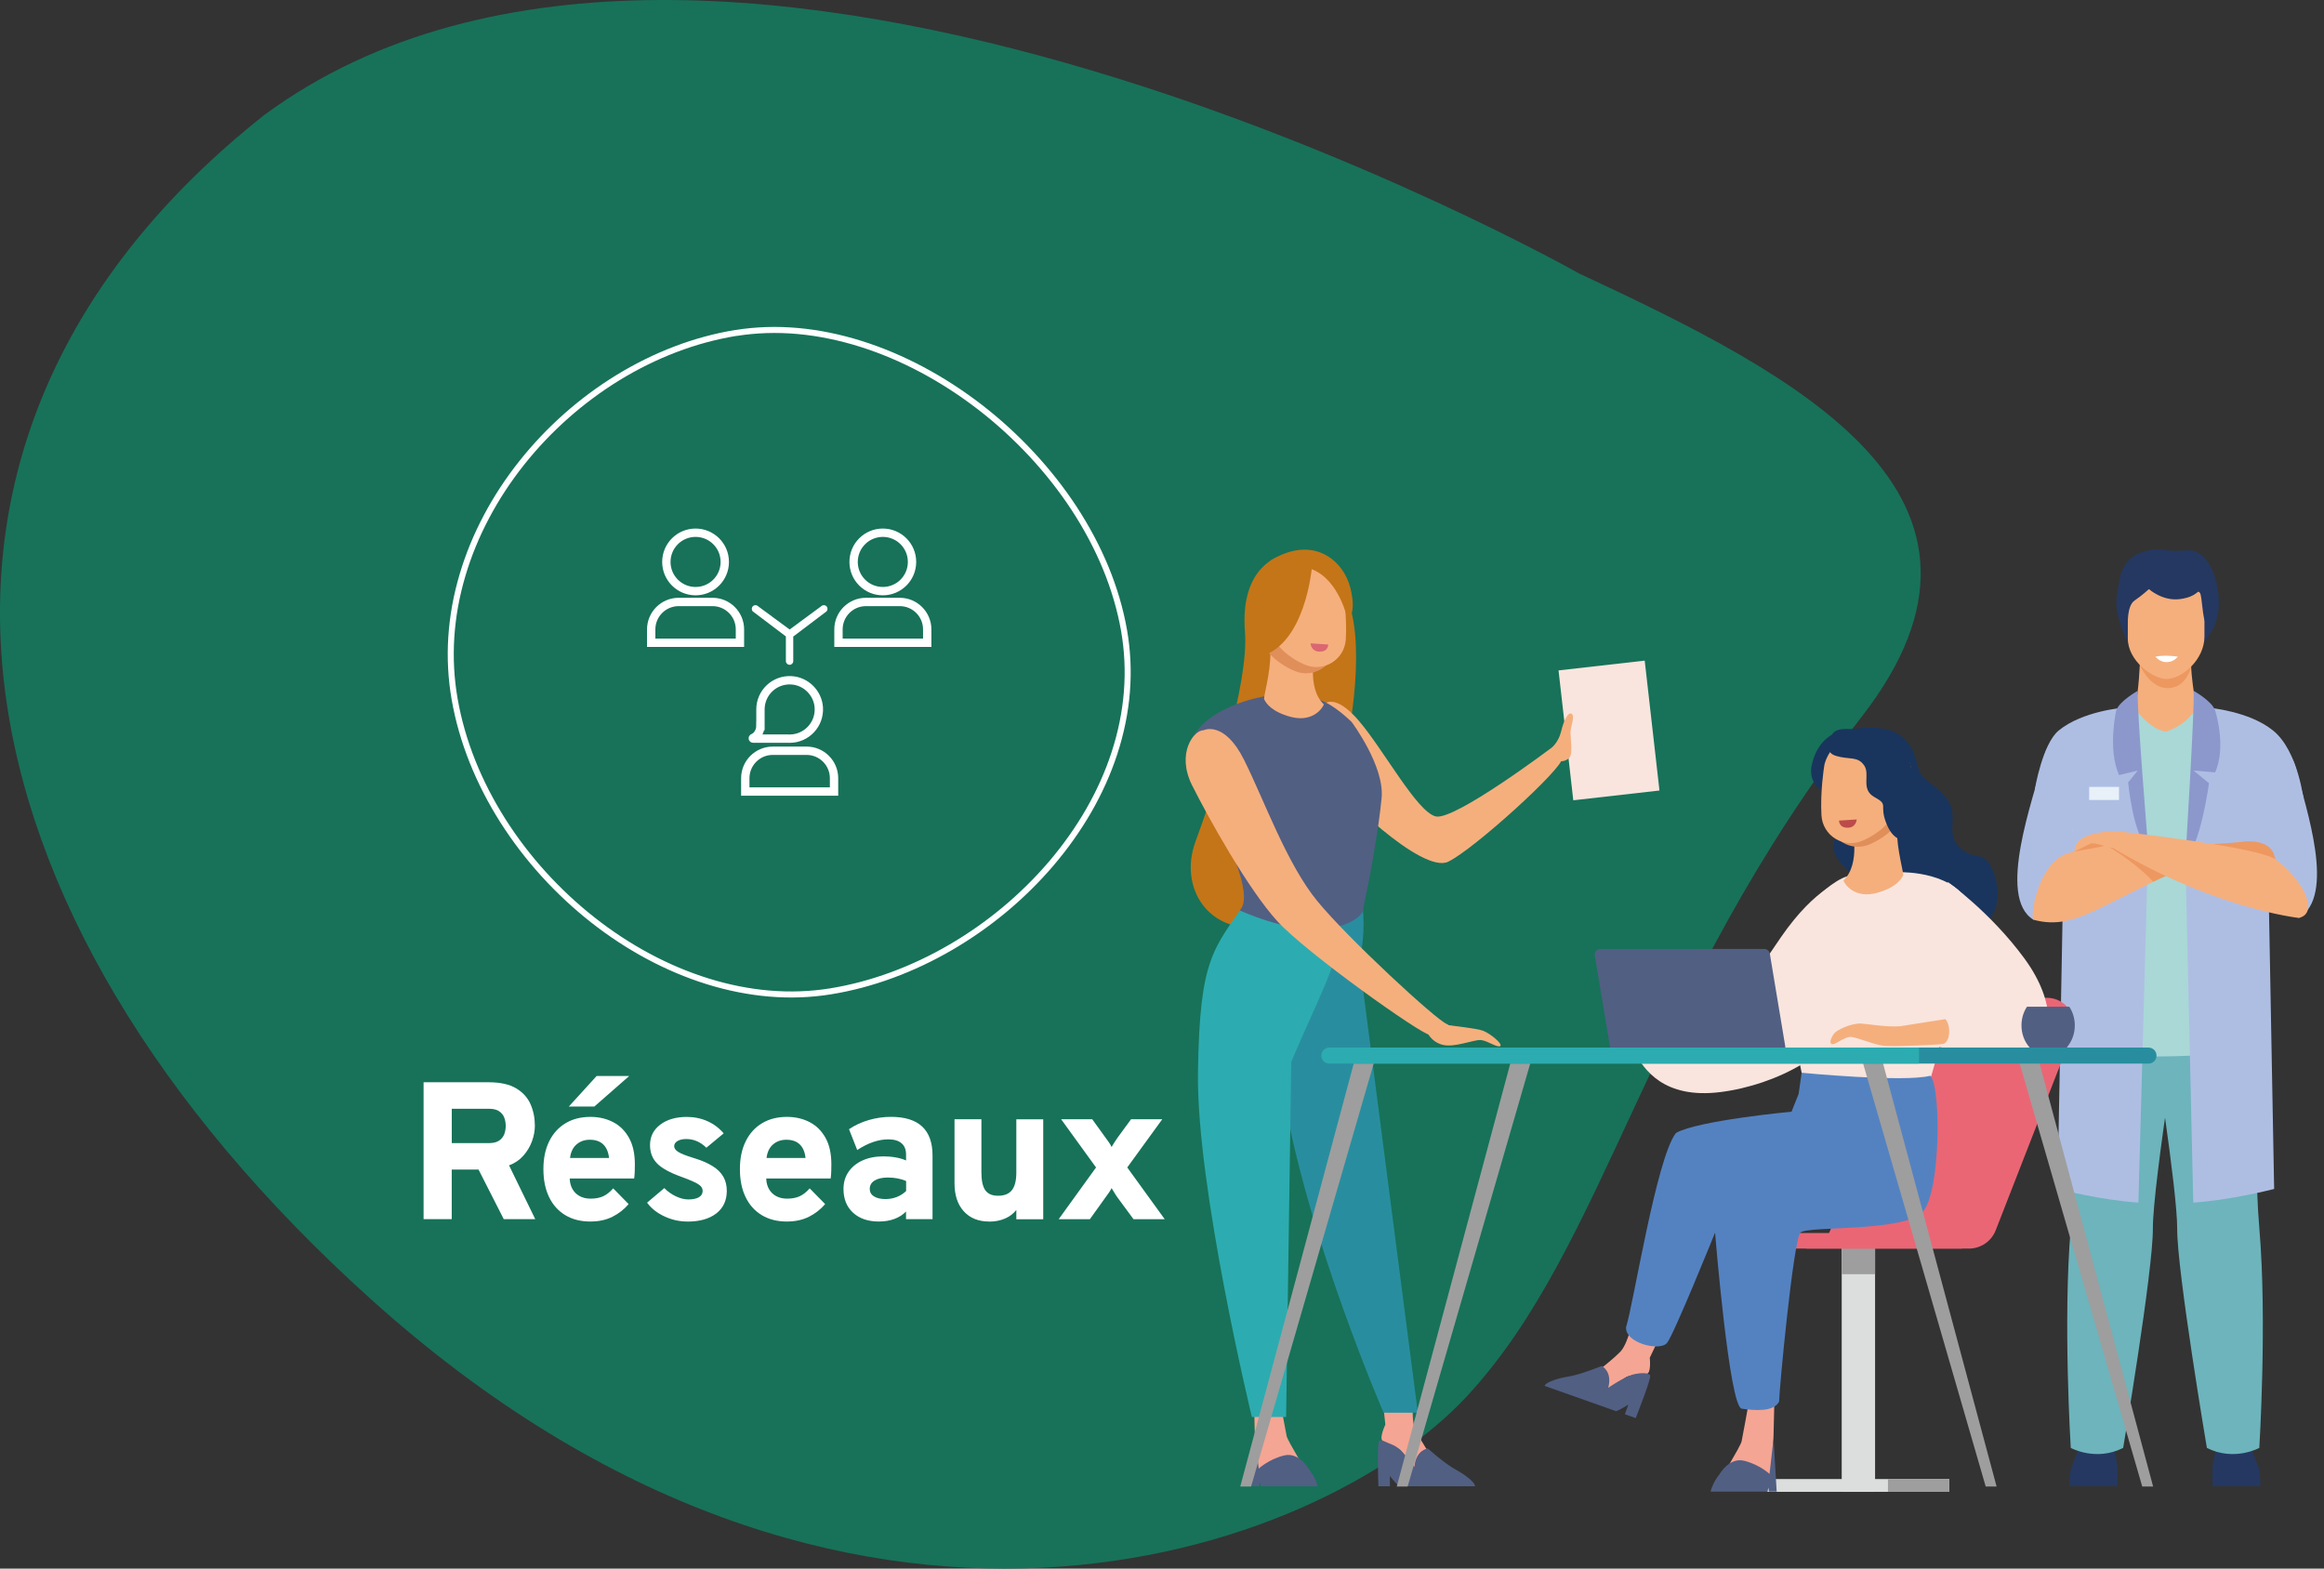 <?xml version="1.0" encoding="UTF-8"?>
<svg id="Calque_1" xmlns="http://www.w3.org/2000/svg" version="1.1" viewBox="0 0 712.8 481.17">
  <rect x="0" y="0" width="712.8" height="481.17" fill="#333333" stroke="none"/>
  <!-- Generator: Adobe Illustrator 29.0.0, SVG Export Plug-In . SVG Version: 2.1.0 Build 186)  -->
  <defs>
    <style>
      .st0 {
        fill: #f5a593;
      }

      .st1 {
        fill: #288e9f;
      }

      .st2 {
        fill: #253861;
      }

      .st3 {
        fill: #c47518;
      }

      .st4 {
        fill: #19355d;
      }

      .st5 {
        fill: #2cacb0;
      }

      .st6 {
        fill: #ea6675;
      }

      .st7 {
        fill: #f8d7d9;
      }

      .st8 {
        fill: #8c98cc;
      }

      .st9 {
        fill: #dcdedd;
      }

      .st10 {
        fill: #fff;
      }

      .st11 {
        fill: #aebee3;
      }

      .st12 {
        stroke-linecap: round;
        stroke-width: 2.56px;
      }

      .st12, .st13 {
        fill: none;
        stroke: #fff;
        stroke-miterlimit: 10;
      }

      .st14 {
        fill: #da6771;
      }

      .st15 {
        fill: #f5af7d;
      }

      .st16 {
        fill: #5482c1;
      }

      .st17 {
        fill: #bb4c49;
      }

      .st18 {
        fill: #a9d8d7;
      }

      .st19 {
        fill: #e08f5a;
      }

      .st20 {
        fill: #6db4bc;
      }

      .st21 {
        fill: #f192a8;
      }

      .st22 {
        fill: #9e9e9e;
      }

      .st23 {
        fill: #ed9860;
      }

      .st24 {
        fill: #f9e5de;
      }

      .st13 {
        stroke-width: 1.85px;
      }

      .st25 {
        fill: #e8f1f8;
      }

      .st26 {
        fill: #177259;
      }

      .st27 {
        fill: #515f83;
      }
    </style>
  </defs>
  <path class="st26" d="M81.27,35.11c-125.42,99-98.71,245.19,32.33,363.27,146.09,131.65,291.15,78.32,336.06,30.19,43.35-46.47,54.85-123.1,121.29-208.64,52.74-67.89-19.68-104.84-86.64-136.05,0,0-265.19-150.05-403.03-48.77Z"/>
  <g>
    <path class="st10" d="M129.92,373.98v-42h19.98c3.52,0,6.31.62,8.38,1.84,2.07,1.23,3.55,2.86,4.44,4.89.89,2.03,1.33,4.22,1.33,6.58,0,1.58-.3,3.18-.89,4.8s-1.47,3.09-2.65,4.42c-1.18,1.33-2.64,2.32-4.38,2.96l8.04,16.5h-9.66l-7.74-15.21h-8.22v15.21h-8.64ZM138.56,350.64h11.46c1.28,0,2.29-.25,3.04-.75s1.28-1.16,1.59-1.96c.31-.81.46-1.67.46-2.6,0-.84-.15-1.66-.43-2.46-.29-.8-.81-1.46-1.56-1.98-.75-.52-1.79-.78-3.1-.78h-11.46v10.53Z"/>
    <path class="st10" d="M181.1,374.7c-2.98,0-5.55-.65-7.71-1.95-2.16-1.3-3.82-3.15-4.98-5.55-1.16-2.4-1.74-5.26-1.74-8.58s.59-6.12,1.77-8.52c1.18-2.4,2.85-4.25,5.01-5.55,2.16-1.3,4.71-1.95,7.65-1.95,2.54,0,4.84.52,6.9,1.58,2.06,1.05,3.69,2.65,4.9,4.8,1.21,2.15,1.82,4.87,1.82,8.14,0,.56-.01,1.24-.03,2.03s-.08,1.58-.18,2.35h-19.77c.04,1.26.33,2.35.86,3.27.53.92,1.26,1.63,2.21,2.14.94.51,2.05.77,3.33.77,1.52,0,2.81-.25,3.87-.74,1.06-.49,2.08-1.29,3.06-2.42l4.74,4.83c-1.38,1.62-3.04,2.92-4.96,3.88-1.93.97-4.18,1.46-6.74,1.46ZM174.47,339.42l8.52-9.36h9.99l-10.68,9.36h-7.83ZM174.83,355.2h11.97c-.12-1.18-.42-2.19-.9-3.03-.48-.84-1.13-1.48-1.96-1.91s-1.83-.65-3.01-.65c-1.62,0-2.99.48-4.1,1.44-1.11.96-1.77,2.34-1.99,4.14Z"/>
    <path class="st10" d="M210.86,374.7c-2.46,0-4.82-.52-7.08-1.58-2.26-1.05-4.03-2.45-5.31-4.21l5.28-4.47c1.02,1.04,2.2,1.88,3.54,2.52,1.34.64,2.62.96,3.84.96,1.4,0,2.48-.23,3.24-.68.76-.45,1.14-1.09,1.14-1.93,0-.52-.18-.99-.54-1.4-.36-.41-1.02-.84-1.98-1.3s-2.34-1.02-4.14-1.68c-3.48-1.26-5.93-2.62-7.35-4.09-1.42-1.47-2.13-3.33-2.13-5.6,0-2.58,1.04-4.67,3.12-6.25s4.8-2.38,8.16-2.38c2.26,0,4.36.43,6.3,1.29,1.94.86,3.61,2.11,5.01,3.75l-5.31,4.41c-1.8-1.78-3.86-2.67-6.18-2.67-1.1,0-1.99.21-2.67.61-.68.41-1.02.94-1.02,1.58s.41,1.23,1.23,1.75c.82.53,2.37,1.15,4.65,1.85,2.4.72,4.35,1.55,5.87,2.49,1.51.94,2.62,2.04,3.33,3.29.71,1.25,1.06,2.7,1.06,4.33,0,2.94-1.08,5.25-3.22,6.92-2.15,1.67-5.1,2.5-8.83,2.5Z"/>
    <path class="st10" d="M241.37,374.7c-2.98,0-5.55-.65-7.71-1.95-2.16-1.3-3.82-3.15-4.98-5.55-1.16-2.4-1.74-5.26-1.74-8.58s.59-6.12,1.77-8.52c1.18-2.4,2.85-4.25,5.01-5.55,2.16-1.3,4.71-1.95,7.65-1.95,2.54,0,4.84.52,6.9,1.58,2.06,1.05,3.69,2.65,4.9,4.8,1.21,2.15,1.82,4.87,1.82,8.14,0,.56-.01,1.24-.03,2.03s-.08,1.58-.18,2.35h-19.77c.04,1.26.33,2.35.86,3.27.53.92,1.26,1.63,2.21,2.14.94.51,2.05.77,3.33.77,1.52,0,2.81-.25,3.87-.74,1.06-.49,2.08-1.29,3.06-2.42l4.74,4.83c-1.38,1.62-3.04,2.92-4.96,3.88-1.93.97-4.18,1.46-6.74,1.46ZM235.1,355.2h11.97c-.12-1.18-.42-2.19-.9-3.03-.48-.84-1.13-1.48-1.96-1.91s-1.83-.65-3.01-.65c-1.62,0-2.99.48-4.1,1.44-1.11.96-1.77,2.34-1.99,4.14Z"/>
    <path class="st10" d="M269.63,374.7c-3.36,0-6.02-.9-7.98-2.7-1.96-1.8-2.94-4.23-2.94-7.29,0-2,.51-3.75,1.54-5.25s2.46-2.67,4.3-3.5,3.98-1.25,6.42-1.25c1.3,0,2.57.11,3.8.33,1.23.22,2.27.53,3.13.93v-1.83c0-1.52-.46-2.67-1.4-3.46-.93-.79-2.28-1.19-4.04-1.19-1.5,0-3.04.27-4.63.81s-3.22,1.36-4.91,2.46l-2.52-6.39c1.82-1.22,3.84-2.16,6.08-2.81,2.23-.65,4.5-.97,6.79-.97,4.26,0,7.45.99,9.57,2.97,2.12,1.98,3.18,4.94,3.18,8.88v19.53h-8.13v-2.34c-.98,1-2.17,1.76-3.58,2.28-1.41.52-2.98.78-4.7.78ZM271.67,367.8c1.18,0,2.3-.21,3.38-.63,1.07-.42,2.03-1.03,2.87-1.83v-3.06c-.8-.36-1.68-.63-2.64-.81-.96-.18-1.94-.27-2.94-.27-1.74,0-3.11.31-4.09.92-.99.61-1.49,1.47-1.49,2.57,0,.98.43,1.75,1.29,2.29.86.55,2.07.83,3.63.83Z"/>
    <path class="st10" d="M303.41,374.7c-3.3,0-5.9-1.04-7.8-3.13s-2.85-4.96-2.85-8.62v-19.62h8.25v16.23c0,2.58.4,4.43,1.2,5.55.8,1.12,2.1,1.68,3.9,1.68,1.94,0,3.36-.57,4.26-1.72.9-1.15,1.35-2.95,1.35-5.38v-16.35h8.25v30.66h-8.25v-2.85c-.92,1.16-2.09,2.04-3.51,2.65-1.42.61-3.02.92-4.8.92Z"/>
    <path class="st10" d="M324.71,373.98l11.46-15.87-10.71-14.79h9.54l4.05,5.61c.34.46.69.96,1.06,1.48.37.53.65,1.01.83,1.43.24-.42.53-.9.87-1.44s.67-1.03.99-1.47l4.11-5.61h9.57l-10.74,14.79,11.49,15.87h-9.57l-4.89-6.63c-.32-.44-.64-.93-.97-1.49-.33-.55-.62-1.02-.86-1.42-.18.4-.46.88-.84,1.42-.38.55-.73,1.04-1.05,1.46l-4.77,6.66h-9.57Z"/>
  </g>
  <g>
    <path class="st13" d="M225.74,102.12c-6.22,1.01-12.49,2.7-18.61,5.04-6,2.29-11.91,5.2-17.56,8.66-5.59,3.42-10.93,7.38-15.9,11.78-4.96,4.39-9.55,9.23-13.64,14.38-4.13,5.2-7.76,10.72-10.78,16.43-3.09,5.81-5.57,11.84-7.37,17.92-3.81,12.81-4.62,25.66-2.43,38.18,1.12,6.4,2.97,12.85,5.5,19.17,2.47,6.16,5.59,12.24,9.29,18.07,3.64,5.73,7.84,11.23,12.49,16.36,4.62,5.09,9.69,9.82,15.06,14.05,5.4,4.25,11.11,8,16.99,11.15,5.96,3.2,12.1,5.79,18.25,7.7,6.29,1.96,12.63,3.22,18.85,3.75,6.41.55,12.75.32,18.86-.67,6.26-1.01,12.59-2.69,18.83-4.99,6.14-2.26,12.2-5.12,18.02-8.51,5.79-3.37,11.34-7.26,16.52-11.57,5.19-4.33,10.01-9.08,14.31-14.12,4.36-5.12,8.21-10.55,11.44-16.14,3.3-5.73,5.97-11.66,7.92-17.64,4.15-12.65,5.15-25.37,2.97-37.79-1.12-6.37-3.02-12.83-5.64-19.19-2.56-6.19-5.82-12.33-9.69-18.24-7.57-11.55-17.54-22.27-28.83-30.99-5.64-4.35-11.59-8.21-17.7-11.47-6.19-3.3-12.54-5.98-18.87-7.97-6.47-2.03-12.96-3.36-19.28-3.93-6.51-.59-12.89-.38-18.99.6"/>
    <g>
      <path class="st10" d="M242.17,203.93c.62,0,1.13-.51,1.13-1.13v-7.54l10.18-7.7c.44-.44.44-1.16,0-1.6-.44-.44-1.16-.44-1.6,0l-9.69,7.14-9.69-7.14c-.44-.44-1.16-.44-1.59,0-.44.44-.44,1.16,0,1.6l10.13,7.66v7.57c0,.62.51,1.13,1.13,1.13Z"/>
      <path class="st12" d="M233.23,222.58c0,1.75-.95,3.23-2.27,3.78-.11.05-.08.21.04.21h10.7c.16,0,.33.01.49.01,5.14,0,9.27-4.33,8.95-9.53-.28-4.46-3.91-8.09-8.37-8.37-5.21-.33-9.53,3.8-9.53,8.94v.17s0,0,0,0v4.79Z"/>
      <path class="st12" d="M237.01,230.29c-4.65,0-8.42,3.77-8.42,8.42v4.09h27.22v-4.09c0-4.65-3.77-8.42-8.42-8.42h-10.38Z"/>
      <path class="st12" d="M265.59,184.65c-4.65,0-8.42,3.77-8.42,8.42v4.09h27.22v-4.09c0-4.65-3.77-8.42-8.42-8.42h-10.38Z"/>
      <path class="st12" d="M261.81,172.37c0,4.95,4.01,8.96,8.96,8.96s8.96-4.01,8.96-8.96-4.01-8.96-8.96-8.96-8.96,4.01-8.96,8.96Z"/>
      <path class="st12" d="M208.16,184.65c-4.65,0-8.43,3.77-8.43,8.42v4.09h27.22v-4.09c0-4.65-3.77-8.42-8.42-8.42h-10.37Z"/>
      <path class="st12" d="M204.38,172.37c0,4.95,4.01,8.96,8.96,8.96s8.96-4.01,8.96-8.96-4.01-8.96-8.96-8.96-8.96,4.01-8.96,8.96Z"/>
    </g>
  </g>
  <g>
    <path class="st3" d="M392.9,170.49s-12.69,2.86-11.05,23.32c1.23,15.96-9.82,49.92-15.14,64.24-5.32,14.32,4.09,28.64,20.46,26.19,16.37-2.46,37.71-81.76,24.79-103.08-5.96-4.95-19.06-10.68-19.06-10.68Z"/>
    <g>
      <path class="st2" d="M652.64,197.33s-4.3-9.15-3.44-13.97c.87-4.83.67-11.23,7.1-13.7,6.43-2.47,7-.09,14-.83,6.78-.72,9.2,7.86,9.84,11.51,1.36,7.7-.96,12.53-3.01,15.13-1.77,2.25-2.57,3.37-2.57,3.37l-21.93-1.49Z"/>
      <path class="st2" d="M634.76,455.87s0-4.51.64-6.01c.64-1.5,3-7.61,3-7.61h9.22s1.72,5.57,1.82,7.4c.11,1.82,0,6.23,0,6.23h-14.69Z"/>
      <path class="st2" d="M693.29,455.87s0-4.51-.64-6.01c-.64-1.5-3-7.61-3-7.61h-9.22s-1.72,5.57-1.82,7.4c-.11,1.82,0,6.23,0,6.23h14.69Z"/>
      <path class="st20" d="M635.91,299.58s1.61,49.25-.8,77.35c-2.41,28.1.02,67.21.02,67.21,0,0,7.71,4.25,16.07,0,0,0,9.17-54.29,9.11-67.21-.06-13.76,9.98-75.21,9.98-75.21l-34.38-2.15Z"/>
      <path class="st20" d="M692.95,444.14s-7.71,4.25-16.07,0c0,0-9.17-54.29-9.11-67.21.03-5.81-1.75-20.13-3.81-34.73-2.82-19.97-6.17-40.47-6.17-40.47l35.72-2.23s-2.95,49.34-.53,77.44c2.41,28.1-.02,67.21-.02,67.21Z"/>
      <path class="st11" d="M642.85,219.5s-13.29,1.58-16.2,13.52c-2.92,11.94-14.39,42.27-2.92,49.13,0,0,12.15-16.29,16.77-29.41,4.62-13.13,2.35-33.23,2.35-33.23Z"/>
      <path class="st11" d="M688.02,225.87s13.37-1.68,16.29,10.25c2.92,11.94,12.24,38.59.77,45.45,0,0-12.97-15.72-17.59-28.84-4.62-13.13.53-26.86.53-26.86Z"/>
      <path class="st15" d="M656.36,202.57s-.32,10.05-1.61,14.55l-10.18,7.1,38.32,5.73-9.14-12.63s-2.76-13.47-1.31-18.46c1.45-4.98-16.08,3.7-16.08,3.7Z"/>
      <path class="st23" d="M656.3,203.96s3.03,7.29,8.74,7.13c5.71-.16,7.01-6.62,7.01-6.62l-15.75-.52Z"/>
      <path class="st15" d="M664.38,208.27c-4.14-.07-11.75-5.58-11.75-12.4v-10.64c0-2.49,1.74-4.53,3.86-4.53h15.78c2.12,0,3.86,2.04,3.86,4.53v10.04c0,7.15-7.01,13.09-11.75,13Z"/>
      <path class="st18" d="M694.04,321.52c-29.59,5.1-61.32.97-61.32.97l2.95-59.8c-.08-.87-.14-1.76-.16-2.66-.03-1.2,0-2.61.06-4.19.59-12.55,4.39-35.13,7.28-36.34,0,0,4.3-1.59,11.9-2.38,0,.15,4.41,6.6,9.64,7.32,3.25-1.28,5.8-2.38,9.36-7.11,2.09.24,4.28.54,6.61.99.17.03.35.06.52.1,2.55.5,5.27,1.17,8.18,2.1,0,0,3.76,1.46,2.93,27.66l2.06,73.35Z"/>
      <path class="st10" d="M661.09,201.42s1.29,1.74,3.54,1.68c2.25-.06,3.31-1.68,3.31-1.68,0,0-3.8-.62-6.85,0Z"/>
      <path class="st11" d="M632.72,275.67l-1.65,89.04s13.34,3.45,24.81,4.18l2.97-108.85-4.08-36.84-3.71-6.08s-12.27.96-19.61,6.94c-5.01,4.08-7.33,18-7.33,18l11.55,12.13-2.94,21.47Z"/>
      <path class="st11" d="M695.86,275.67l1.65,89.04s-13.34,3.45-24.81,4.18l-2.41-105.61,3.53-40.09,3.71-6.08s12.23,1,19.61,6.94c7.92,6.37,9.51,22.06,9.51,22.06l-13.73,8.08,2.94,21.47Z"/>
      <path class="st15" d="M623.73,282.14c13.43,3.62,20.98-5.73,52.4-18.65l-.95-5.01s-36.12.42-42.46,3.85c-8.23,4.46-10.1,19.51-8.99,19.81Z"/>
      <path class="st15" d="M649.93,255.05s-13.57-.77-13.71,6.15l12.54-.57,1.17-5.58Z"/>
      <path class="st23" d="M685.84,258.58s10.15-2.57,11.85,4.22c1.7,6.8-14.6,0-14.6,0l2.74-4.22Z"/>
      <path class="st23" d="M660.39,270.48s-3.86-4.65-13.21-10.53l15.86,2.99,4.84,3.97-2.21,1.12-5.29,2.45Z"/>
      <polygon class="st23" points="676.43 259.1 689.95 258.11 689.01 261.97 676.43 259.1"/>
      <path class="st23" d="M636.22,261.2s9.28-1.59,9.12-1.71c-.16-.12-3.37-1.09-4.11-.73-.74.36-5.01,2.44-5.01,2.44Z"/>
      <path class="st8" d="M655.67,211.91s-5.62,3.11-6.6,6.02c0,0-2.72,11.85.87,19.83l5.73-1.39-2.94,3.62s1.52,16.46,6.13,20.05c0,0-3.59-43.71-3.18-48.12Z"/>
      <path class="st8" d="M672.81,211.91s5.62,3.11,6.6,6.02c0,0,3.59,11.01,0,18.99l-6.6-.56,4.72,3.9s-2.63,19.43-7.24,23.01c0,0,2.93-46.96,2.51-51.37Z"/>
      <path class="st15" d="M705.08,281.57s-27.87-3.03-60.51-23.62l5.37-2.9s42.81,4.65,48.17,8.68c8.42,6.32,13.28,16.37,6.97,17.84Z"/>
      <rect class="st25" x="640.78" y="241.38" width="9.15" height="4.02"/>
      <path class="st2" d="M659.1,180.7s4.21,3.82,9.59,3.06c5.38-.75,5.26-3.01,6.01-2.05.75.95.83,8.68,1.88,9.19l.56-10.2-10.67-6.13-15.31,1.76,1.49,14.94s-.28-5.48,2.04-7.05c2.32-1.58,4.42-3.52,4.42-3.52Z"/>
    </g>
    <rect class="st24" x="480.19" y="204.06" width="26.6" height="40.1" transform="translate(-22.13 57.08) rotate(-6.48)"/>
    <path class="st15" d="M406.05,216.08s3.21-3.85,10.85,5.16c7.64,9,17.73,27.83,23.46,29.19,5.73,1.36,35.46-21.01,35.46-21.01,0,0,2.46.55,3.27,3.27.27,3-27.01,27.83-34.92,31.64-7.91,3.82-33.55-20.73-39.01-28.92-5.46-8.18-2.06-17.68.88-19.34Z"/>
    <g>
      <g>
        <path class="st0" d="M433.3,432.46s-.17,3.85.7,5.77c.87,1.92,5.12,9.62,7.22,10.67,2.1,1.05,3.41,3.15,3.94,3.15s-.31-.17-3.11-.52c-2.8-.35-4.02.87-7.52-1.05-3.5-1.92-3.67-4.37-4.9-5.6-1.22-1.22-4.55-2.1-5.6-2.97-1.05-.87.87-4.9.87-4.9l-.7-6.65,9.1,2.1Z"/>
        <path class="st27" d="M429.14,455.91c-1.14-.94-2.84-3.15-2.84-3.15v3.15h-3.52c-.09-2.5-.42-13.2.19-13.82.7-.7,2.46.5,4.02,1.05,2.97,1.05,6.82,6.82,6.82,6.82.44-5.25,4.11-5.64,4.11-5.64,8.12,7.09,8.84,6.17,12.16,8.79,2.01,1.59,2.35,2.4,2.31,2.8h-23.27Z"/>
      </g>
      <path class="st1" d="M415.45,283.21l19.42,150.13h-10.5s-22.57-51.97-30.44-96.06c-7.87-44.09,9.45-53.02,21.52-54.07Z"/>
      <path class="st1" d="M416.94,272.62s4.99,17.32-4.72,33.59c-3.15,2.1.26.79.26.79l-17.32-30.18,22.57-4.46"/>
    </g>
    <path class="st0" d="M392.53,429.14s1.75,9.8,2.1,11.37c.35,1.57,7,12.42,7,12.42h-15.75s-.87-6.47-1.05-14.35c-.17-7.87-.35-13.82-.35-13.82l8.05,4.37Z"/>
    <path class="st5" d="M394.46,434.65h-10.5s-17.06-70.6-16.53-105.77c.52-35.17,4.64-37.62,15.14-52.84l27.56,3.94c3.62,9.94-4.46,22.83-14.09,45.75l-1.57,108.92Z"/>
    <path class="st27" d="M418.25,279.15s-.61,1.4.61-4.11c1.22-5.51,3.98-20.51,4.9-30.3.92-9.79-9.18-23.26-9.18-23.26,0,0-5.51-5.51-9.79-6.73-4.28-1.22-16.53-1.22-16.53-1.22,0,0-16.13,2.35-22.05,12-4.18,6.73,5.9,24.01,7.05,26.26,13.06,25.39,6.68,27.05,7.03,27.49,0,0,14.22,6.61,25.24,5.69,11.02-.92,12.72-5.81,12.72-5.81Z"/>
    <path class="st15" d="M403.45,199.55s-2.91,11.32,2.6,16.53c-.92,2.14-4.28,5.36-10.1,3.83-5.82-1.53-7.65-4.13-8.26-5.51.15-2.3,2.6-9.95,1.84-17.75l13.93,2.91Z"/>
    <path class="st27" d="M386.79,455.91c-.27-.64-.38-1.22-.38-1.22l-.16,1.22h-2.38l.97-16.27,1.22,10.85s2.97-2.8,7.7-4.02c4.72-1.22,7.7,4.2,7.7,4.2,1.65,2.07,2.39,4,2.71,5.25h-17.38Z"/>
    <path class="st21" d="M378.88,277.61"/>
    <path class="st7" d="M389.03,197.33c0,.63.51,1.15,1.15,1.15s1.15-.51,1.15-1.15-.51-1.15-1.15-1.15-1.15.51-1.15,1.15Z"/>
    <path class="st15" d="M369.17,224s6.27-3.17,12.41,9.1c6.14,12.28,13.09,31.92,22.51,43.37,9.41,11.46,36.42,36.42,39.69,37.65,2.05.82-2.86,3.27-5.32,3.27s-37.65-24.96-46.65-34.78c-9-9.82-21.28-31.92-26.19-41.74-4.91-9.82.56-16.94,3.55-16.88Z"/>
    <path class="st15" d="M437.64,316.37s1.02,3.07,4.71,4.09c3.68,1.02,9.82-1.64,11.87-1.43,2.05.2,5.11,2.46,5.93,1.84s-3.07-3.89-5.32-4.71c-2.25-.82-9.41-1.43-11.25-1.84-1.84-.41-5.93,2.05-5.93,2.05Z"/>
    <path class="st15" d="M475.83,229.42s2.18-1.64,3-5.11c.82-3.48,2.25-6.14,3.27-5.32s-.41,3.89-.41,5.73.82,6.55-.41,7.77c-1.23,1.23-2.86,1.02-2.86,1.02l-2.59-4.09Z"/>
    <g>
      <rect class="st9" x="564.88" y="380.62" width="10.23" height="77"/>
      <rect class="st9" x="542.1" y="453.69" width="55.79" height="3.92"/>
      <rect class="st22" x="579.06" y="453.69" width="18.82" height="3.92"/>
      <rect class="st22" x="564.88" y="380.62" width="10.23" height="10.23"/>
      <g>
        <path class="st6" d="M553.14,383c3.64,0,6.91-2.23,8.23-5.62l23.26-59.64c2.75-7.04,9.53-11.67,17.08-11.67h26.13c5.81,0,9.81,5.84,7.69,11.26l-23.42,60.05c-1.32,3.39-4.59,5.62-8.23,5.62h-50.71"/>
        <path class="st6" d="M601.73,383h-71.27c-1.32,0-2.39-1.07-2.39-2.39h0c0-1.32,1.07-2.39,2.39-2.39h71.27v4.77Z"/>
      </g>
    </g>
    <g>
      <path class="st24" d="M565.39,270.09s-8.26,1.61-19.18,17.43c-10.91,15.82-14.73,24.01-27.83,25.1-13.09,1.09-19.64,5.46-16.91,10.37,2.73,4.91,8.73,14.19,26.19,12,17.46-2.18,36.55-12.55,38.74-24.55,2.18-12,13.25-38.14-1.01-40.35Z"/>
      <path class="st4" d="M563.95,224.51s-6.14,1.23-8.18,9.82c-2.05,8.59,7.67,9.31,9.15,15.5,1.49,6.19-7.11,7.83.67,16.01,7.77,8.18,16.37,2.05,18.41,9.82,2.05,7.77,7.77,12.28,17.19,11.05,9.41-1.23,13.5-9,10.64-18-2.86-9-5.73-4.09-10.64-8.59-4.91-4.5,0-9.82-4.09-15.14-4.09-5.32-7.77-4.91-9-10.23-1.23-5.32-4.09-15.14-24.14-10.23Z"/>
      <g>
        <path class="st0" d="M499.6,409.38s-1.12,3.69-2.58,5.21c-1.47,1.52-8.03,7.37-10.36,7.66-2.33.29-4.27,1.83-4.76,1.66-.49-.17.35-.06,3.1.54,2.76.6,3.5,2.17,7.44,1.52,3.94-.65,4.92-2.9,6.49-3.65,1.56-.75,4.99-.46,6.27-.94,1.28-.47.81-4.91.81-4.91l2.88-6.04-9.28-1.05Z"/>
        <path class="st27" d="M495.71,432.87c1.39-.5,3.72-2.02,3.72-2.02l-1.05,2.97,3.32,1.17c.92-2.33,4.8-12.31,4.42-13.1-.43-.89-2.98-.77-4.65-.42-3.09.64-8.2,4.23-8.2,4.23,1.34-5.1-2-6.69-2-6.69-10.02,3.97-10.39,2.87-14.4,4.24-2.42.83-3.02,1.48-3.11,1.87l21.94,7.76Z"/>
      </g>
      <g>
        <path class="st0" d="M536.27,430.77s-1.75,9.8-2.1,11.37c-.35,1.57-7,12.42-7,12.42h15.75s.87-6.47,1.05-14.35c.17-7.87.35-13.82.35-13.82l-8.05,4.37Z"/>
        <path class="st27" d="M542.01,457.54c.27-.64.38-1.22.38-1.22l.16,1.22h2.38l-.97-16.27-1.22,10.85s-2.97-2.8-7.7-4.02c-4.72-1.22-7.7,4.2-7.7,4.2-1.65,2.07-2.39,4-2.71,5.25h17.38Z"/>
      </g>
      <path class="st24" d="M553.2,333.17s.61,1.4-.61-4.11c-1.22-5.51-3.98-20.51-4.9-30.3-.92-9.79,9.18-23.26,9.18-23.26,0,0,5.51-5.51,9.79-6.73,4.28-1.22,16.53-1.22,16.53-1.22,0,0,17.45-.31,21.12,11.02,4.18,6.73-5.62,24.77-6.12,27.24-3.96,19.37-6.68,27.05-7.03,27.49,0,0-14.22,6.61-25.24,5.69-11.02-.92-12.72-5.81-12.72-5.81Z"/>
      <path class="st15" d="M567.99,253.57s2.91,11.32-2.6,16.53c.92,2.14,4.28,5.36,10.1,3.83,5.82-1.53,7.65-4.13,8.26-5.51-.15-2.3-2.6-9.95-1.84-17.75l-13.93,2.91Z"/>
      <path class="st19" d="M561.67,236.3s-1.23,7.63-.82,14.89c.36,6.33,6.86,10.32,12.66,7.78,2.73-1.19,5.4-2.94,7.33-5.03,5.29-5.73,6.83-15.43,4.41-21.38-2.42-5.95-13.67-6.17-17.19-4.85-3.53,1.32-6.17,6.17-6.39,8.6Z"/>
      <path class="st21" d="M592.56,331.63"/>
      <path class="st7" d="M582.41,251.35c0,.63-.51,1.15-1.15,1.15s-1.15-.51-1.15-1.15.51-1.15,1.15-1.15,1.15.51,1.15,1.15Z"/>
      <path class="st16" d="M552.59,329.06s31.22,3.02,39.43.93c3.3,2.82,3.3,35.01-2.15,41.56-5.46,6.55-35.46,4.36-37.65,6.55-2.18,2.18-6.55,48.56-6.55,51.83-1.64,3.27-7.64,2.73-11.46,2.18-3.82-.55-8.18-54.01-8.18-54.01,0,0-12.55,31.1-14.73,33.83-2.18,2.73-13.09,0-12.55-4.91,2.18-6.55,9.28-51.83,15.28-59.47,6.55-3.82,35.46-6.55,35.46-6.55l2.18-5.46.92-6.48Z"/>
      <path class="st24" d="M597.5,270.61s13.09,9.28,23.46,23.46c10.37,14.19,7.64,25.1,4.36,26.73s-31.1,3.27-36.01-2.18c-4.91-5.46,4.36-14.19,4.91-19.64.55-5.46-7.09-18,3.27-28.37Z"/>
      <path class="st15" d="M596.68,312.62s-9,1.36-13.91,2.18c-4.09.27-8.73-.55-11.73-.82-3-.27-7.64,1.91-8.46,3s-1.64,2.73-.82,3.27,3.82-2.18,5.73-2.18,7.37,2.46,10.37,2.73c3,.27,15.82-.27,18-.55,2.18-.27,2.73-5.46.82-7.64Z"/>
      <path class="st15" d="M559.48,235.18s-1.23,7.63-.82,14.89c.36,6.33,6.86,10.32,12.66,7.78,2.73-1.19,5.4-2.94,7.33-5.03,5.29-5.73,6.83-15.43,4.41-21.38-2.42-5.95-13.67-6.17-17.19-4.85-3.53,1.32-6.17,6.17-6.39,8.6Z"/>
      <path class="st0" d="M579.83,246.61s4.18-4.56,5.89-1.14c1.71,3.42-7.03,8.36-7.22,5.89-.19-2.47,1.33-4.75,1.33-4.75Z"/>
      <path class="st4" d="M561.49,226.55s-2.46,4.09,1.64,5.32c4.09,1.23,6.55,0,8.59,2.86,2.05,2.86-1.23,7.37,3.27,9.82,4.5,2.46,1.19,2.2,3.67,8.26,2.47,6.06,6.56,5.65,9.84,3.2,3.27-2.46,4.91-9.41,2.05-13.09-2.86-3.68-4.5-5.73-4.91-10.64-.41-4.91-4.91-6.96-7.77-7.37-2.86-.41-4.91-.82-9.82-1.23-4.91-.41-6.14.82-6.55,2.86Z"/>
      <path class="st17" d="M564.06,251.71l5.42-.35s-.14,2.54-2.82,2.54-2.61-2.18-2.61-2.18Z"/>
    </g>
    <g>
      <path class="st27" d="M545.83,322.99h-50.23c-.86,0-1.59-.62-1.73-1.46l-4.73-28.41c-.18-1.07.65-2.04,1.73-2.04h50.23c.86,0,1.59.62,1.73,1.46l4.73,28.41c.18,1.07-.65,2.04-1.73,2.04Z"/>
      <path class="st27" d="M621.71,308.8c-1.06,1.59-1.7,3.57-1.7,5.73,0,5.2,3.66,9.41,8.18,9.41s8.18-4.21,8.18-9.41c0-2.16-.64-4.14-1.7-5.73h-12.97Z"/>
      <g>
        <g>
          <g>
            <polygon class="st22" points="612.38 455.98 577.13 324.63 571.13 325.17 609.04 455.98 612.38 455.98"/>
            <polygon class="st22" points="660.39 455.98 625.15 324.63 619.15 325.17 657.05 455.98 660.39 455.98"/>
          </g>
          <g>
            <polygon class="st22" points="431.74 455.98 469.65 325.17 463.65 324.63 428.41 455.98 431.74 455.98"/>
            <polygon class="st22" points="383.73 455.98 421.64 325.17 415.64 324.63 380.4 455.98 383.73 455.98"/>
          </g>
        </g>
        <g>
          <path class="st1" d="M658.97,326.26h-251.25c-1.36,0-2.46-1.1-2.46-2.46h0c0-1.36,1.1-2.46,2.46-2.46h251.25c1.36,0,2.46,1.1,2.46,2.46h0c0,1.36-1.1,2.46-2.46,2.46Z"/>
          <path class="st5" d="M588.59,326.26h-180.87c-1.36,0-2.46-1.1-2.46-2.46h0c0-1.36,1.1-2.46,2.46-2.46h180.87v4.91Z"/>
        </g>
      </g>
    </g>
    <path class="st19" d="M408.77,183.09s1.23,7.63.82,14.89c-.36,6.33-6.86,10.32-12.66,7.78-2.73-1.19-5.4-2.94-7.33-5.03-5.29-5.73-6.83-15.43-4.41-21.38,2.42-5.95,13.67-6.17,17.19-4.85,3.53,1.32,6.17,6.17,6.39,8.6Z"/>
    <path class="st15" d="M411.96,181.17s1.23,7.63.82,14.89c-.36,6.33-6.86,10.32-12.66,7.78-2.73-1.19-5.4-2.94-7.33-5.03-5.29-5.73-6.83-15.43-4.41-21.38,2.42-5.95,13.67-6.17,17.19-4.85s6.17,6.17,6.39,8.6Z"/>
    <path class="st0" d="M391.61,192.59s-4.18-4.56-5.89-1.14c-1.71,3.42,7.03,8.36,7.22,5.89.19-2.47-1.33-4.75-1.33-4.75Z"/>
    <g>
      <g>
        <line class="st10" x1="403.4" y1="197.44" x2="406.94" y2="197.67"/>
        <path class="st14" d="M407.38,197.7l-5.42-.35s.14,2.54,2.82,2.54,2.61-2.18,2.61-2.18Z"/>
      </g>
      <path class="st27" d="M398.72,186.68c-.32-.07-.07-.95.77-1.16"/>
    </g>
    <path class="st3" d="M402.31,174.59s-2.05,22.51-15.14,26.6c-2.46-2.46-9.41-19.64,2.86-29.46,13.09-7.77,22.1.41,24.14,8.59,2.05,8.18-.82,9.82-.82,9.82,0,0-2.46-12.28-11.05-15.55Z"/>
  </g>
</svg>